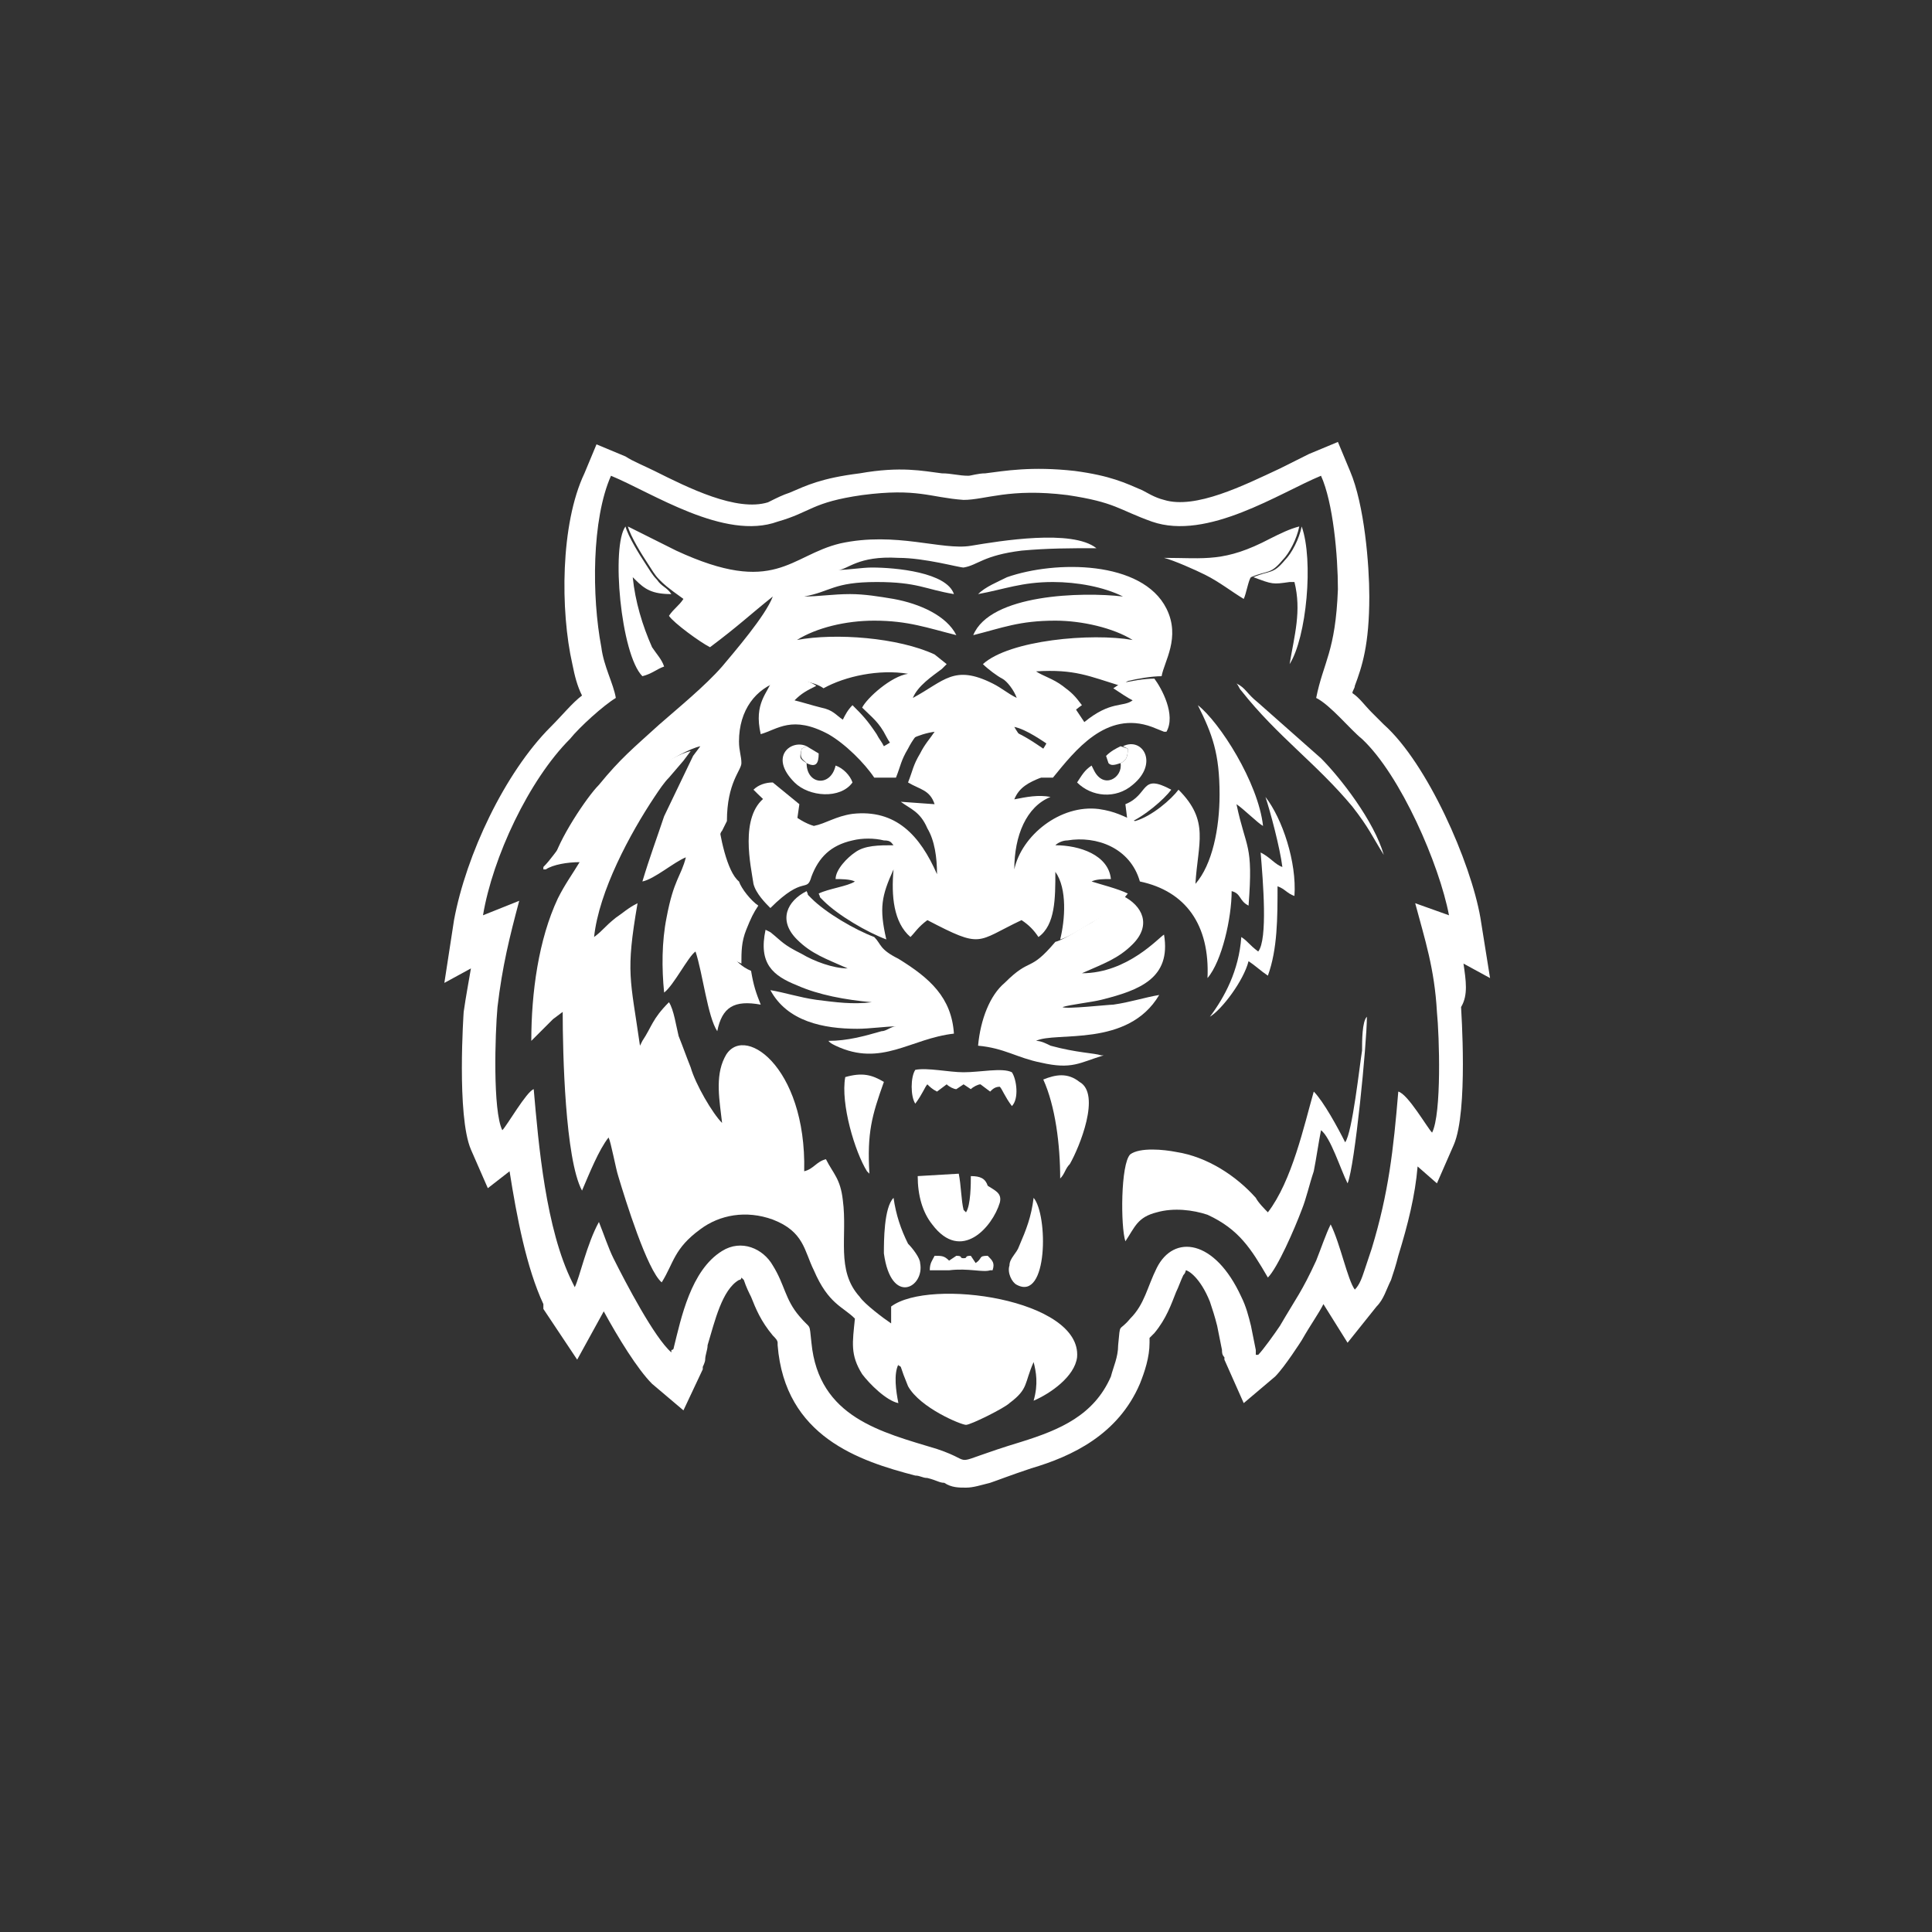 <?xml version="1.0" encoding="utf-8"?>
<!-- Generator: Adobe Illustrator 26.0.2, SVG Export Plug-In . SVG Version: 6.00 Build 0)  -->
<svg version="1.1" id="Layer_1" xmlns="http://www.w3.org/2000/svg" xmlns:xlink="http://www.w3.org/1999/xlink" x="0px" y="0px"
	 viewBox="0 0 80 80" style="enable-background:new 0 0 80 80;" xml:space="preserve">
<rect x="0" y="0" width="80" height="80" fill="#333333" stroke="none"/>
<style type="text/css">
	.st0{fill:#FFFFFF;}
	.st1{fill-rule:evenodd;clip-rule:evenodd;fill:#FFFFFF;}
</style>
<g>
	<g id="XMLID_00000168800865266905512020000012461043595026178709_">
		<path id="XMLID_00000183971695060743852070000003616951901101971128_" class="st0" d="M39.9,44.4c-0.6,0-1.5-0.2-2-0.1
			c-0.2,0.3-0.2,1.1,0,1.4c0.3-0.4,0.4-0.7,0.5-0.8c0.1,0.1,0.2,0.2,0.4,0.3l0.4-0.3c0.1,0.1,0.3,0.2,0.4,0.2l0.3-0.2l0.3,0.2
			c0.1-0.1,0.3-0.2,0.4-0.2l0.4,0.3c0.1-0.1,0.2-0.2,0.4-0.2c0.1,0.1,0.2,0.4,0.5,0.8c0.3-0.3,0.2-1.1,0-1.4
			C41.5,44.2,40.6,44.4,39.9,44.4z"/>
		<path id="XMLID_00000131360200355727447420000007132294759946569888_" class="st0" d="M37.2,39.7c-0.8-0.4-0.7-0.6-1-0.9l0,0
			c-0.8-0.3-2-1-2.6-1.6l-0.1-0.1c-0.1-0.1,0,0-0.1-0.2l0,0c-0.8,0.4-1.2,1.2-0.4,2c0.6,0.6,1.2,0.8,2.1,1.2c-0.6,0-1.4-0.3-1.9-0.6
			c-0.8-0.4-0.8-0.5-1.3-0.9c-0.2-0.1,0,0-0.2-0.1c-0.3,1.4,0.3,1.9,1.3,2.3c0.9,0.4,2,0.6,3.1,0.7c-0.8,0.1-1.5,0-2.3-0.1
			c-0.7-0.1-1.3-0.3-1.9-0.4c0.7,1.3,2.2,1.6,3.6,1.6c0.5,0,1.2-0.1,1.6-0.1c-0.2,0-0.4,0.2-0.6,0.2c-0.7,0.2-1.4,0.4-2.2,0.4
			c0.1,0.1,0.1,0.1,0.3,0.2c1.9,0.9,3.1-0.3,4.9-0.5C39.4,41.3,38.5,40.5,37.2,39.7z"/>
		<path id="XMLID_00000034788405886307363870000010391072219335429764_" class="st0" d="M35,44.6c-0.2,1.1,0.4,3.1,0.9,3.9l0,0
			l0.1,0.1l0,0c-0.1-1.7,0.1-2.4,0.6-3.8C36.1,44.5,35.7,44.4,35,44.6z"/>
		<path id="XMLID_00000010306019967675693840000017018448813968005551_" class="st0" d="M51.4,38.8c-0.1,1.4-0.7,2.5-1.3,3.3
			c0.5-0.3,1.4-1.5,1.6-2.3c0.3,0.2,0.5,0.4,0.8,0.6c0.4-1.1,0.4-2.4,0.4-3.7c0.3,0.1,0.4,0.3,0.7,0.4c0.1-1.4-0.5-3.2-1.2-4.1
			c0.2,0.6,0.6,2.1,0.7,2.9c-0.3-0.1-0.5-0.4-0.9-0.6c0.1,1.2,0.3,3.6-0.1,4.1C51.7,39.1,51.7,39,51.4,38.8z"/>
		<path id="XMLID_00000075125097134998824370000010486813310349006729_" class="st0" d="M53.9,21.8c-0.1,0.5-0.4,1.1-0.7,1.4
			c-0.5,0.6-0.6,0.4-1.3,0.7c0.8,0.3,0.8,0.3,1.5,0.2h0.2c0.3,1.2,0,2.2-0.2,3.4C54.1,26.4,54.4,23.2,53.9,21.8z"/>
		<path id="XMLID_00000140722104769572505560000006148590613831081130_" class="st0" d="M42.1,53.2c1.3,0.7,1.3-2.9,0.7-3.6
			c-0.1,0.8-0.3,1.3-0.6,2c-0.1,0.3-0.4,0.5-0.4,0.8C41.7,52.7,41.9,53.1,42.1,53.2z"/>
		<path id="XMLID_00000113342362728425959810000003461952436036758179_" class="st0" d="M38.1,52.3c0-0.2-0.3-0.6-0.5-0.8
			c-0.3-0.6-0.5-1.2-0.6-1.9c-0.4,0.4-0.4,1.8-0.4,2.3C36.9,54.1,38.3,53.3,38.1,52.3z"/>
		<path id="XMLID_00000122715551147810048360000002539979417335991969_" class="st0" d="M39,52.6c0.1,0,0.2,0,0.3,0
			c0.8-0.1,1.4,0.1,1.7,0h0.1c0.1-0.3,0-0.4-0.2-0.6c-0.4,0-0.2,0.1-0.5,0.3L40.2,52c-0.3,0-0.1,0.1-0.3,0.1c-0.2,0,0-0.1-0.3-0.1
			l-0.3,0.2C39.1,52,39,52,38.7,52c-0.1,0.2-0.2,0.3-0.2,0.6H39z"/>
		<path id="XMLID_00000132072430671762006100000001535680532198297740_" class="st0" d="M30.6,36.5c-0.5-0.4-0.8-1.9-0.9-2.8
			l-0.2,0.4c-0.1,0.1-0.1,0.3-0.1,0.4c-0.6,1.9-0.2,4.8,1.3,5.4l0,0c0-0.5,0-0.9,0.2-1.4c0.2-0.5,0.3-0.7,0.5-1l0,0
			C31.1,37.3,30.7,36.8,30.6,36.5z"/>
		<path id="XMLID_00000047046887661760246970000007966798419532900266_" class="st0" d="M35.3,29.2c-0.2,0.2-0.3,0.4-0.4,0.6
			c-0.3-0.2-0.4-0.4-0.9-0.5c-0.4-0.1-0.7-0.2-1.1-0.3c0.3-0.3,0.5-0.4,0.9-0.6l0,0c-0.4-0.3-1.3-0.4-1.8-0.3h-0.1H32
			c-0.2,0.6-0.8,1-0.5,2.3c0.7-0.2,1.3-0.8,2.8,0c0.7,0.4,1.5,1.2,1.9,1.8h0.9c0.2-0.5,0.2-0.7,0.5-1.2c0.2-0.4,0.4-0.6,0.6-0.9
			c-0.6,0.2-1.1,0.5-1.6,0.8c-0.1-0.2-0.2-0.3-0.3-0.5C35.9,29.8,35.7,29.6,35.3,29.2z"/>
		<path id="XMLID_00000062165619557793095190000004494144978443562931_" class="st0" d="M51.5,36.3L51.5,36.3L51.5,36.3z"/>
		<path id="XMLID_00000176018104891205411700000003670642290459281594_" class="st0" d="M36.9,54.1v0.7c-0.3-0.2-1.1-0.8-1.3-1.1
			c-1-1.1-0.5-2.5-0.7-4c-0.1-0.9-0.4-1.1-0.7-1.7c-0.4,0.1-0.5,0.4-0.9,0.5c0.1-4.4-2.6-6.2-3.3-4.7c-0.4,0.8-0.2,1.8-0.1,2.7
			c-0.4-0.4-1.1-1.6-1.3-2.3c-0.2-0.5-0.3-0.8-0.5-1.3c-0.1-0.4-0.2-1.1-0.4-1.4c-0.7,0.7-0.7,1-1.1,1.6l-0.1,0.2l0,0
			c-0.4-2.8-0.6-3-0.1-5.9c-0.4,0.2-0.6,0.4-0.9,0.6c-0.5,0.4-0.5,0.5-0.9,0.8c0.2-1.9,1.5-4.3,2.5-5.8c0.2-0.3,0.4-0.6,0.6-0.8
			l0.6-0.7l0.3-0.4c-0.9,0.2-2.8,1.6-3.4,2c-1.9,1.5-2.1,2.2-2.7,2.8l0,0v0.1c0,0,0,0,0.1,0c0.3-0.2,0.9-0.3,1.4-0.3
			c-0.3,0.5-0.6,0.9-0.9,1.5c-0.8,1.7-1.1,3.9-1.1,5.9c0.1-0.1,0.4-0.4,0.6-0.6c0.1-0.1,0.2-0.2,0.3-0.3l0.4-0.3
			c0,1.7,0.1,6.1,0.8,7.4c0.3-0.7,0.7-1.7,1.1-2.2c0.1,0.2,0.3,1.3,0.4,1.6c0.3,1,1.2,3.9,1.8,4.4c0.5-0.8,0.5-1.4,1.6-2.2
			c0.8-0.6,1.9-0.8,3-0.4c1.3,0.5,1.3,1.3,1.7,2.1c0.6,1.4,1.2,1.5,1.7,2c-0.1,1-0.2,1.5,0.3,2.3c0.3,0.4,1,1.1,1.5,1.2
			c-0.1-0.5-0.2-1.2,0-1.6c0,0.1,0,0,0.1,0.1c0.1,0.3,0.1,0.3,0.3,0.8c0.5,0.9,2.2,1.6,2.4,1.6c0.2,0,1.6-0.7,1.8-0.9
			c0.8-0.6,0.6-0.8,1-1.7l0,0l0,0c0.1,0.4,0.2,0.9,0,1.6c0.7-0.3,1.7-1,1.8-1.8C44.8,53.8,38.5,52.9,36.9,54.1z"/>
		<path id="XMLID_00000114791680827678235270000013359537519383203989_" class="st0" d="M43.2,44.7c0.5,1.1,0.7,2.7,0.7,4.1
			c0.2-0.2,0.2-0.4,0.4-0.6c0.4-0.7,1.3-2.9,0.4-3.4C44.2,44.4,43.7,44.5,43.2,44.7z"/>
		<path id="XMLID_00000135659218103063078980000002137082581733288582_" class="st0" d="M55.7,47.3c-0.3-0.6-0.9-1.7-1.3-2.1
			c-0.4,1.4-0.9,3.7-1.9,5c-0.1-0.1-0.4-0.4-0.5-0.6c-0.8-0.9-2-1.7-3.3-1.9c-0.5-0.1-1.5-0.2-1.9,0.1c-0.4,0.4-0.4,3-0.2,3.6
			c0.4-0.6,0.5-1,1.3-1.2c0.7-0.2,1.5-0.1,2.1,0.1c1.3,0.6,1.8,1.4,2.5,2.6c0.4-0.4,1.1-2,1.4-2.8c0.2-0.5,0.3-1,0.5-1.6
			c0.1-0.5,0.2-1.2,0.3-1.7c0.4,0.3,0.8,1.6,1.1,2.2c0.3-0.7,0.8-5.8,0.8-6.9c-0.2,0.2-0.2,1-0.2,1.4C56.3,44.1,56,46.9,55.7,47.3z"
			/>
		<path id="XMLID_00000062194403212118681100000018346913994387095485_" class="st0" d="M48,41.2c-0.6,0.1-1.2,0.3-1.9,0.4
			c-0.2,0-2,0.2-2.1,0.1l0,0c0.3-0.1,1.2-0.2,1.6-0.3c1.6-0.4,2.9-0.9,2.6-2.7c-0.2,0.1-1.5,1.6-3.4,1.6c0.9-0.4,1.5-0.6,2.1-1.2
			c0.8-0.8,0.4-1.6-0.4-2c-0.3,0.4-0.8,0.8-1.3,1.1c-0.4,0.2-1.1,0.7-1.5,0.8l0,0c-1.1,1.3-1,0.6-2.1,1.7c-0.6,0.5-1,1.5-1.1,2.6
			c1.1,0.1,1.6,0.5,2.6,0.7c1.3,0.3,1.6,0,2.6-0.3h-0.1c-0.3-0.1-1-0.1-2.1-0.4c-0.2-0.1-0.4-0.2-0.6-0.2
			C43.7,42.7,46.7,43.4,48,41.2z"/>
		<path id="XMLID_00000154406251165246642830000007904976580982897026_" class="st0" d="M60.6,39.9l1.1,0.6L61.3,38
			c-0.4-2.3-2.2-6.4-4-8c-0.1-0.1-0.3-0.3-0.5-0.5c-0.3-0.3-0.5-0.6-0.8-0.8c0-0.1,0.1-0.2,0.1-0.3c0.3-0.8,0.6-1.7,0.6-3.7
			c0-1.3-0.2-3.8-0.8-5.2l-0.5-1.2l-1.2,0.5c-0.4,0.2-0.8,0.4-1.2,0.6c-1.5,0.7-3.5,1.7-4.8,1.3c-0.4-0.1-0.7-0.3-0.9-0.4
			c-0.7-0.3-1.3-0.6-2.8-0.8c-1.8-0.2-2.9,0-3.7,0.1c-0.3,0-0.6,0.1-0.7,0.1c-0.4,0-0.7-0.1-1.1-0.1c-0.8-0.1-1.7-0.3-3.4,0
			c-1.6,0.2-2.2,0.5-2.9,0.8c-0.3,0.1-0.5,0.2-0.9,0.4c-1.3,0.4-3.3-0.6-4.7-1.3c-0.4-0.2-0.9-0.4-1.2-0.6l-1.2-0.5l-0.5,1.2
			c-1,2.1-1,5.7-0.5,7.9c0.1,0.5,0.2,0.9,0.4,1.3l0,0c-0.4,0.3-0.8,0.8-1.3,1.3l0,0c-1.9,1.9-3.5,5.3-4,8l-0.4,2.6l1.1-0.6
			c-0.1,0.6-0.2,1.1-0.3,1.8c0,0-0.3,4.3,0.3,5.7l0.7,1.6l0.9-0.7c0.3,1.9,0.7,4,1.4,5.5v0.1v0.1l1.4,2.1l1.1-2c0.6,1.1,1.4,2.4,2,3
			l1.3,1.1l0.8-1.7v-0.1c0,0,0.1-0.2,0.1-0.3c0-0.2,0.1-0.4,0.1-0.6c0.3-1,0.6-2.3,1.3-2.7c0.1,0,0.1-0.1,0.1-0.1l0.1,0.1
			c0.1,0.3,0.2,0.5,0.3,0.7c0.2,0.5,0.4,1,0.9,1.6c0.1,0.1,0.2,0.2,0.2,0.3l0,0v0.1c0.3,3.8,3.4,4.8,5.7,5.4c0.2,0,0.3,0.1,0.5,0.1
			c0.4,0.1,0.5,0.2,0.7,0.2c0.3,0.2,0.6,0.2,0.9,0.2c0.3,0,0.6-0.1,1-0.2c0.3-0.1,0.8-0.3,1.7-0.6c1.7-0.5,3.6-1.4,4.5-3.5
			c0.2-0.5,0.4-1.1,0.4-1.7c0-0.1,0-0.1,0-0.2c0.1-0.1,0.1-0.1,0.2-0.2c0.5-0.6,0.7-1.2,0.9-1.7c0.1-0.2,0.2-0.5,0.3-0.7
			c0.1-0.1,0.1-0.2,0.1-0.2c0.1,0,0.6,0.3,1,1.3c0.1,0.3,0.2,0.6,0.3,1l0.2,1c0,0.1,0,0.2,0.1,0.3v0.1l0.8,1.8l1.3-1.1
			c0.4-0.4,1.1-1.5,1.1-1.5c0.4-0.7,0.7-1.1,0.9-1.5l0,0l1,1.6l1.2-1.5c0.3-0.3,0.4-0.7,0.6-1.1V53c0.1-0.3,0.2-0.6,0.3-1
			c0.4-1.3,0.7-2.5,0.8-3.7l0.8,0.7l0.7-1.6c0.6-1.4,0.3-5.6,0.3-5.7C60.8,41.2,60.7,40.6,60.6,39.9z M58.6,37.4
			c0.4,1.5,0.8,2.7,0.9,4.5c0.1,1,0.2,4.2-0.2,5c-0.2-0.2-1-1.6-1.4-1.7c-0.2,2.4-0.4,4.2-1.1,6.5c-0.1,0.3-0.2,0.6-0.3,0.9
			s-0.2,0.6-0.4,0.8c-0.3-0.4-0.6-1.9-1-2.7c-0.2,0.4-0.4,1-0.6,1.5c-0.6,1.3-0.8,1.5-1.5,2.7c-0.2,0.3-0.7,1-0.9,1.2L52,56.1
			c0-0.1,0-0.1,0-0.2l-0.2-1c-0.1-0.4-0.2-0.8-0.4-1.2c-1.1-2.4-2.8-2.6-3.5-1.2c-0.4,0.8-0.5,1.5-1.1,2.1c-0.5,0.6-0.4,0.1-0.5,1.1
			c0,0.5-0.2,0.9-0.3,1.3c-0.7,1.6-2.1,2.2-3.7,2.7c-3.3,1-1.7,0.9-3.5,0.3c-2.3-0.7-4.9-1.3-5.2-4.4c-0.1-0.9,0-0.5-0.5-1.1
			c-0.6-0.7-0.6-1.3-1.1-2.1c-0.4-0.7-1.3-1.1-2.1-0.6c-1.3,0.8-1.7,2.8-2,4c0,0,0,0.1-0.1,0.1V56c-0.7-0.6-1.9-2.9-2.4-3.9
			c-0.2-0.4-0.4-1-0.6-1.5c-0.5,0.9-0.8,2.3-1,2.7l-0.1-0.2l0,0c-1.1-2.2-1.4-5.7-1.6-8c-0.3,0.1-1.1,1.5-1.3,1.7
			c-0.4-0.8-0.3-4-0.2-5.1c0.2-1.7,0.5-2.9,0.9-4.4L20,37.9c0.4-2.4,1.9-5.6,3.6-7.3c0.4-0.5,1.4-1.4,1.9-1.7
			c-0.1-0.6-0.5-1.3-0.6-2.1c-0.4-2.1-0.4-5.3,0.4-7.1c1.7,0.7,4.7,2.7,6.9,1.9c1.4-0.4,1.4-0.8,3.5-1.1c2.3-0.3,2.8,0.1,4.2,0.2
			c0.9,0,1.9-0.5,4.3-0.2c2,0.3,2.1,0.6,3.5,1.1c2.3,0.8,5.3-1.2,7-1.9c0.5,1.1,0.7,3.3,0.7,4.7c-0.1,2.6-0.6,3-0.9,4.5
			c0.6,0.3,1.4,1.3,1.9,1.7c1.6,1.5,3.2,5.2,3.6,7.3L58.6,37.4z"/>
		<path id="XMLID_00000098909034686409692760000000831637685270430349_" class="st0" d="M52.1,29.1c-0.5-0.4-0.5-0.6-0.9-0.8
			c0.1,0.1,0.1,0.2,0.2,0.3c1.5,1.9,3.1,3,4.6,4.8c0.7,0.9,0.8,1.2,1.3,2c-0.4-1.4-1.8-3.2-2.6-4L52.1,29.1z"/>
		<path id="XMLID_00000076561457370443674620000008174562810345797293_" class="st0" d="M27.5,27.6c-0.1-0.3-0.3-0.5-0.5-0.8
			c-0.4-0.9-0.7-1.9-0.8-2.9c0.1,0.1,0,0,0.1,0.1c0.4,0.4,0.7,0.6,1.5,0.6c-0.2-0.3-0.4-0.3-0.6-0.6c-0.2-0.2-0.3-0.4-0.5-0.7
			c-0.2-0.3-0.7-1.1-0.8-1.5l0,0c-0.6,0.8-0.2,5.3,0.7,6.2C27,27.9,27.2,27.7,27.5,27.6z"/>
		<path id="XMLID_00000170986433699766883010000008593014477143569579_" class="st0" d="M31.2,32.7c0.4,0.4,1.1,1.1,1.8,1.3l0.1-0.7
			L32,32.4C31.7,32.4,31.4,32.5,31.2,32.7z"/>
		<path id="XMLID_00000034077975989114996440000018102440487203771040_" class="st0" d="M33.9,31.2l-0.5-0.3l0,0L33.2,31
			c-0.1,0.4,0,0.4,0.2,0.6l0,0C33.8,31.8,33.9,31.6,33.9,31.2C33.9,31.2,34,31.2,33.9,31.2z"/>
		<path id="XMLID_00000033349092675294838390000000617763225451749257_" class="st0" d="M48.5,32.7L48.5,32.7
			c-1.3-0.7-0.9,0.2-1.9,0.6l0.1,0.8l0,0C47.4,33.8,48.2,33.1,48.5,32.7z"/>
		<path id="XMLID_00000052790324814738048450000005533971149522979507_" class="st0" d="M42.7,32.2h0.9c0.9-1.1,2.2-2.8,4.1-2.1
			l0.5,0.2c0,0,0,0,0.1,0l0,0c0.4-0.7-0.2-1.8-0.5-2.2l0,0c-0.4,0-1,0.1-1.4,0.2l-0.3,0.2c0.3,0.2,0.6,0.4,0.8,0.5
			c-0.4,0.3-0.9,0-2,0.9l-0.4-0.6c-0.3,0.2-0.6,0.5-0.8,0.8c-0.2,0.3-0.3,0.6-0.5,0.9c-0.3-0.2-1-0.7-1.5-0.8
			C42.1,30.8,42.5,31.2,42.7,32.2z"/>
		<path id="XMLID_00000163773870673834055670000003423464037690004913_" class="st0" d="M46.4,31.6c0.2-0.1,0.3-0.2,0.3-0.6
			l-0.3-0.1c-0.2,0.1-0.4,0.2-0.6,0.4l0.1,0.3C46,31.7,46.1,31.7,46.4,31.6z"/>
	</g>
	<path id="XMLID_00000113337715081152787460000012409277224778689421_" class="st1" d="M27.3,24c-0.2-0.2-0.3-0.4-0.5-0.7
		c-0.2-0.3-0.7-1.1-0.8-1.5l2,1c4.1,1.9,4.7,0.2,6.8-0.3c2.3-0.5,4.2,0.3,5.4,0.1c1.2-0.2,4.2-0.7,5.2,0.1c-1.1,0-2,0-3.1,0.1
		c-1.6,0.2-1.8,0.6-2.4,0.7c-0.2,0-1.6-0.4-2.7-0.4c-1.7-0.1-2.1,0.5-2.5,0.5c0.4,0,1-0.1,1.4-0.1c1,0,3.1,0.2,3.4,1.1
		c-1.2-0.2-1.5-0.5-3.2-0.5c-1.8,0-1.9,0.4-3,0.6c0.6,0,1.2-0.1,1.9-0.1c0.6,0,1.2,0.1,1.8,0.2c1.1,0.2,2.2,0.7,2.6,1.5
		c-1.2-0.3-2-0.6-3.4-0.6c-1.2,0-2.4,0.3-3.2,0.8c1.6-0.3,4.2-0.1,5.7,0.6l0.5,0.4L39,27.7c-0.4,0.3-1,0.7-1.2,1.2
		c1.3-0.7,1.7-1.4,3.3-0.6c0.4,0.2,0.6,0.4,1,0.6c-0.1-0.3-0.4-0.7-0.6-0.8c-0.2-0.1-0.6-0.4-0.8-0.6c1.1-1,4.5-1.3,6.2-1
		c-0.8-0.5-2.1-0.8-3.2-0.8c-1.5,0-2.2,0.3-3.4,0.6c0.7-1.7,4.5-1.8,6.2-1.6c-0.8-0.4-1.9-0.6-2.9-0.6c-1.3,0-2,0.3-3.1,0.5
		c0.3-0.3,0.8-0.5,1.2-0.7c2-0.7,5.6-0.7,6.6,1.3c0.6,1.2-0.1,2.2-0.2,2.8c-0.4,0-1,0.1-1.4,0.2l-0.3,0.2c-1.3-0.4-1.9-0.7-3.5-0.6
		c0.3,0.2,0.7,0.3,1.1,0.6c0.4,0.3,0.5,0.4,0.8,0.8c-0.3,0.2-0.6,0.5-0.8,0.8c-0.2,0.3-0.3,0.6-0.5,0.9c-0.3-0.2-1-0.7-1.5-0.8
		c0.4,0.7,0.9,1,1.1,2.1c-0.5,0.2-0.9,0.4-1.1,0.9c0.5-0.1,1-0.2,1.5-0.1c-1,0.4-1.5,1.6-1.5,3c0.3-1.4,1.9-2.7,3.5-2.5
		c0.7,0.1,1,0.3,1.5,0.5c0.7-0.2,1.5-0.9,1.8-1.3c1.3,1.3,0.8,2.2,0.7,3.9c0.7-0.8,1-2.3,1-3.7c0-1.7-0.3-2.5-0.9-3.7
		c0.9,0.7,2.5,3.2,2.7,5c-0.2-0.1-0.8-0.7-1.1-0.9c0.4,1.9,0.7,1.6,0.5,4.2c-0.4-0.2-0.3-0.5-0.7-0.6C51,38,50.6,39.8,50,40.5
		c0.1-2.2-0.9-3.6-2.8-4c-0.4-1.4-1.8-1.9-3-1.7c-0.2,0-0.4,0.1-0.5,0.2c1,0,2.2,0.4,2.3,1.4c-0.3,0-0.6,0-0.8,0.1
		c0.3,0.1,1.1,0.3,1.5,0.5c-0.3,0.4-0.8,0.8-1.3,1.1c-0.4,0.2-1.1,0.7-1.5,0.8c0.2-0.8,0.3-2.1-0.2-2.8c0,1.1,0,2.2-0.7,2.7
		c-0.2-0.3-0.4-0.5-0.7-0.7c-1.9,0.9-1.6,1.2-3.9,0c-0.4,0.3-0.5,0.5-0.7,0.7c-0.7-0.6-0.8-1.7-0.7-2.8c-0.5,1.1-0.6,1.6-0.3,2.9
		c-0.8-0.3-2-1-2.6-1.6l-0.1-0.1c-0.1-0.1,0,0-0.1-0.2c0.4-0.2,1.2-0.3,1.5-0.5c-0.2-0.1-0.6-0.1-0.8-0.1c0-0.4,0.5-0.9,0.8-1.1
		c0.4-0.3,1-0.3,1.6-0.3c-0.1-0.1-0.1-0.2-0.4-0.2c-0.4-0.1-0.9-0.1-1.3,0c-0.9,0.2-1.4,0.7-1.7,1.5c-0.2,0.7-0.3-0.1-1.7,1.3
		c-0.2-0.2-0.6-0.6-0.7-1c-0.1-0.7-0.6-2.8,0.5-3.6c0.2-0.1,0,0,0.2-0.1c0.4,0.4,1.1,1.1,1.8,1.3c0.5-0.1,0.9-0.4,1.6-0.5
		c1.8-0.2,2.8,0.9,3.5,2.5c0-0.7-0.1-1.4-0.4-1.9c-0.3-0.7-0.7-0.8-1.1-1.1l1.4,0.1c-0.2-0.6-0.6-0.6-1.1-0.9
		c0.2-0.5,0.2-0.7,0.5-1.2c0.2-0.4,0.4-0.6,0.6-0.9C38,30.4,37.5,30.7,37,31c-0.1-0.2-0.2-0.3-0.3-0.5c-0.3-0.6-0.6-0.8-1-1.2
		c0.2-0.4,1.2-1.3,1.9-1.4c-1.2-0.2-2.6,0.1-3.5,0.6c-0.4-0.3-1.3-0.4-1.8-0.3c-1,0.3-1.7,1.2-1.7,2.5c0,0.4,0.1,0.6,0.1,0.9
		c0,0.3-0.6,0.8-0.6,2.4l-0.2,0.4c-0.1,0.1-0.1,0.3-0.1,0.4c-0.6,1.9-0.2,4.8,1.3,5.4c0.1,0.6,0.2,0.9,0.4,1.4
		c-1.1-0.2-1.6,0.1-1.8,1.1c-0.4-0.6-0.6-2.4-0.9-3.3c-0.3,0.2-0.9,1.4-1.3,1.7c-0.1-1-0.1-2.1,0.1-3.1c0.3-1.6,0.6-1.7,0.8-2.5
		c-0.5,0.2-1.3,0.9-1.8,1c0.3-1,0.6-1.8,0.9-2.7l1.2-2.5l0.3-0.4c-0.9,0.2-2.8,1.6-3.4,2c-1.9,1.5-2.1,2.2-2.7,2.8
		c0.2-0.9,1.4-2.7,1.9-3.2c0.9-1.1,1.4-1.5,2.5-2.5c0.8-0.7,1.9-1.6,2.6-2.4c0.5-0.6,1.8-2.1,2.1-2.9c-1,0.8-1.4,1.2-2.6,2.1
		c-0.4-0.2-1.5-1-1.7-1.3c0.2-0.3,0.4-0.4,0.6-0.7C27.6,24.3,27.5,24.2,27.3,24 M40.2,48.7c0,0.3,0,1.2-0.2,1.5l-0.1-0.1
		c-0.1-0.4-0.1-1-0.2-1.5L38,48.7c0,0.8,0.2,1.5,0.6,2c1.2,1.6,2.5,0.1,2.8-0.9c0.1-0.4-0.2-0.5-0.5-0.7
		C40.8,48.8,40.6,48.7,40.2,48.7 M51.8,23.9c0.7-0.3,0.8-0.1,1.3-0.7c0.3-0.3,0.6-0.9,0.7-1.4c-0.4,0.1-0.8,0.3-1.2,0.5
		c-1.9,1-2.7,0.8-4.4,0.8c0.4,0.1,1.3,0.5,1.7,0.7c0.6,0.3,1.1,0.7,1.6,1C51.6,24.6,51.7,24,51.8,23.9 M33.4,31.6
		c-0.3-0.2-0.3-0.2-0.2-0.6l0.2-0.1c-0.6-0.3-1.6,0.4-0.5,1.5c0.6,0.6,1.9,0.7,2.4,0c-0.1-0.3-0.4-0.6-0.7-0.7
		C34.4,32.6,33.4,32.5,33.4,31.6 M46.4,31.6c0.1,0.6-0.7,1.1-1.1,0.3l-0.1-0.2c-0.3,0.2-0.4,0.4-0.6,0.7c0.6,0.6,1.6,0.7,2.3,0.1
		c1.1-0.9,0.4-2-0.4-1.6l0.2,0.1C46.7,31.4,46.6,31.5,46.4,31.6"/>
</g>
</svg>
